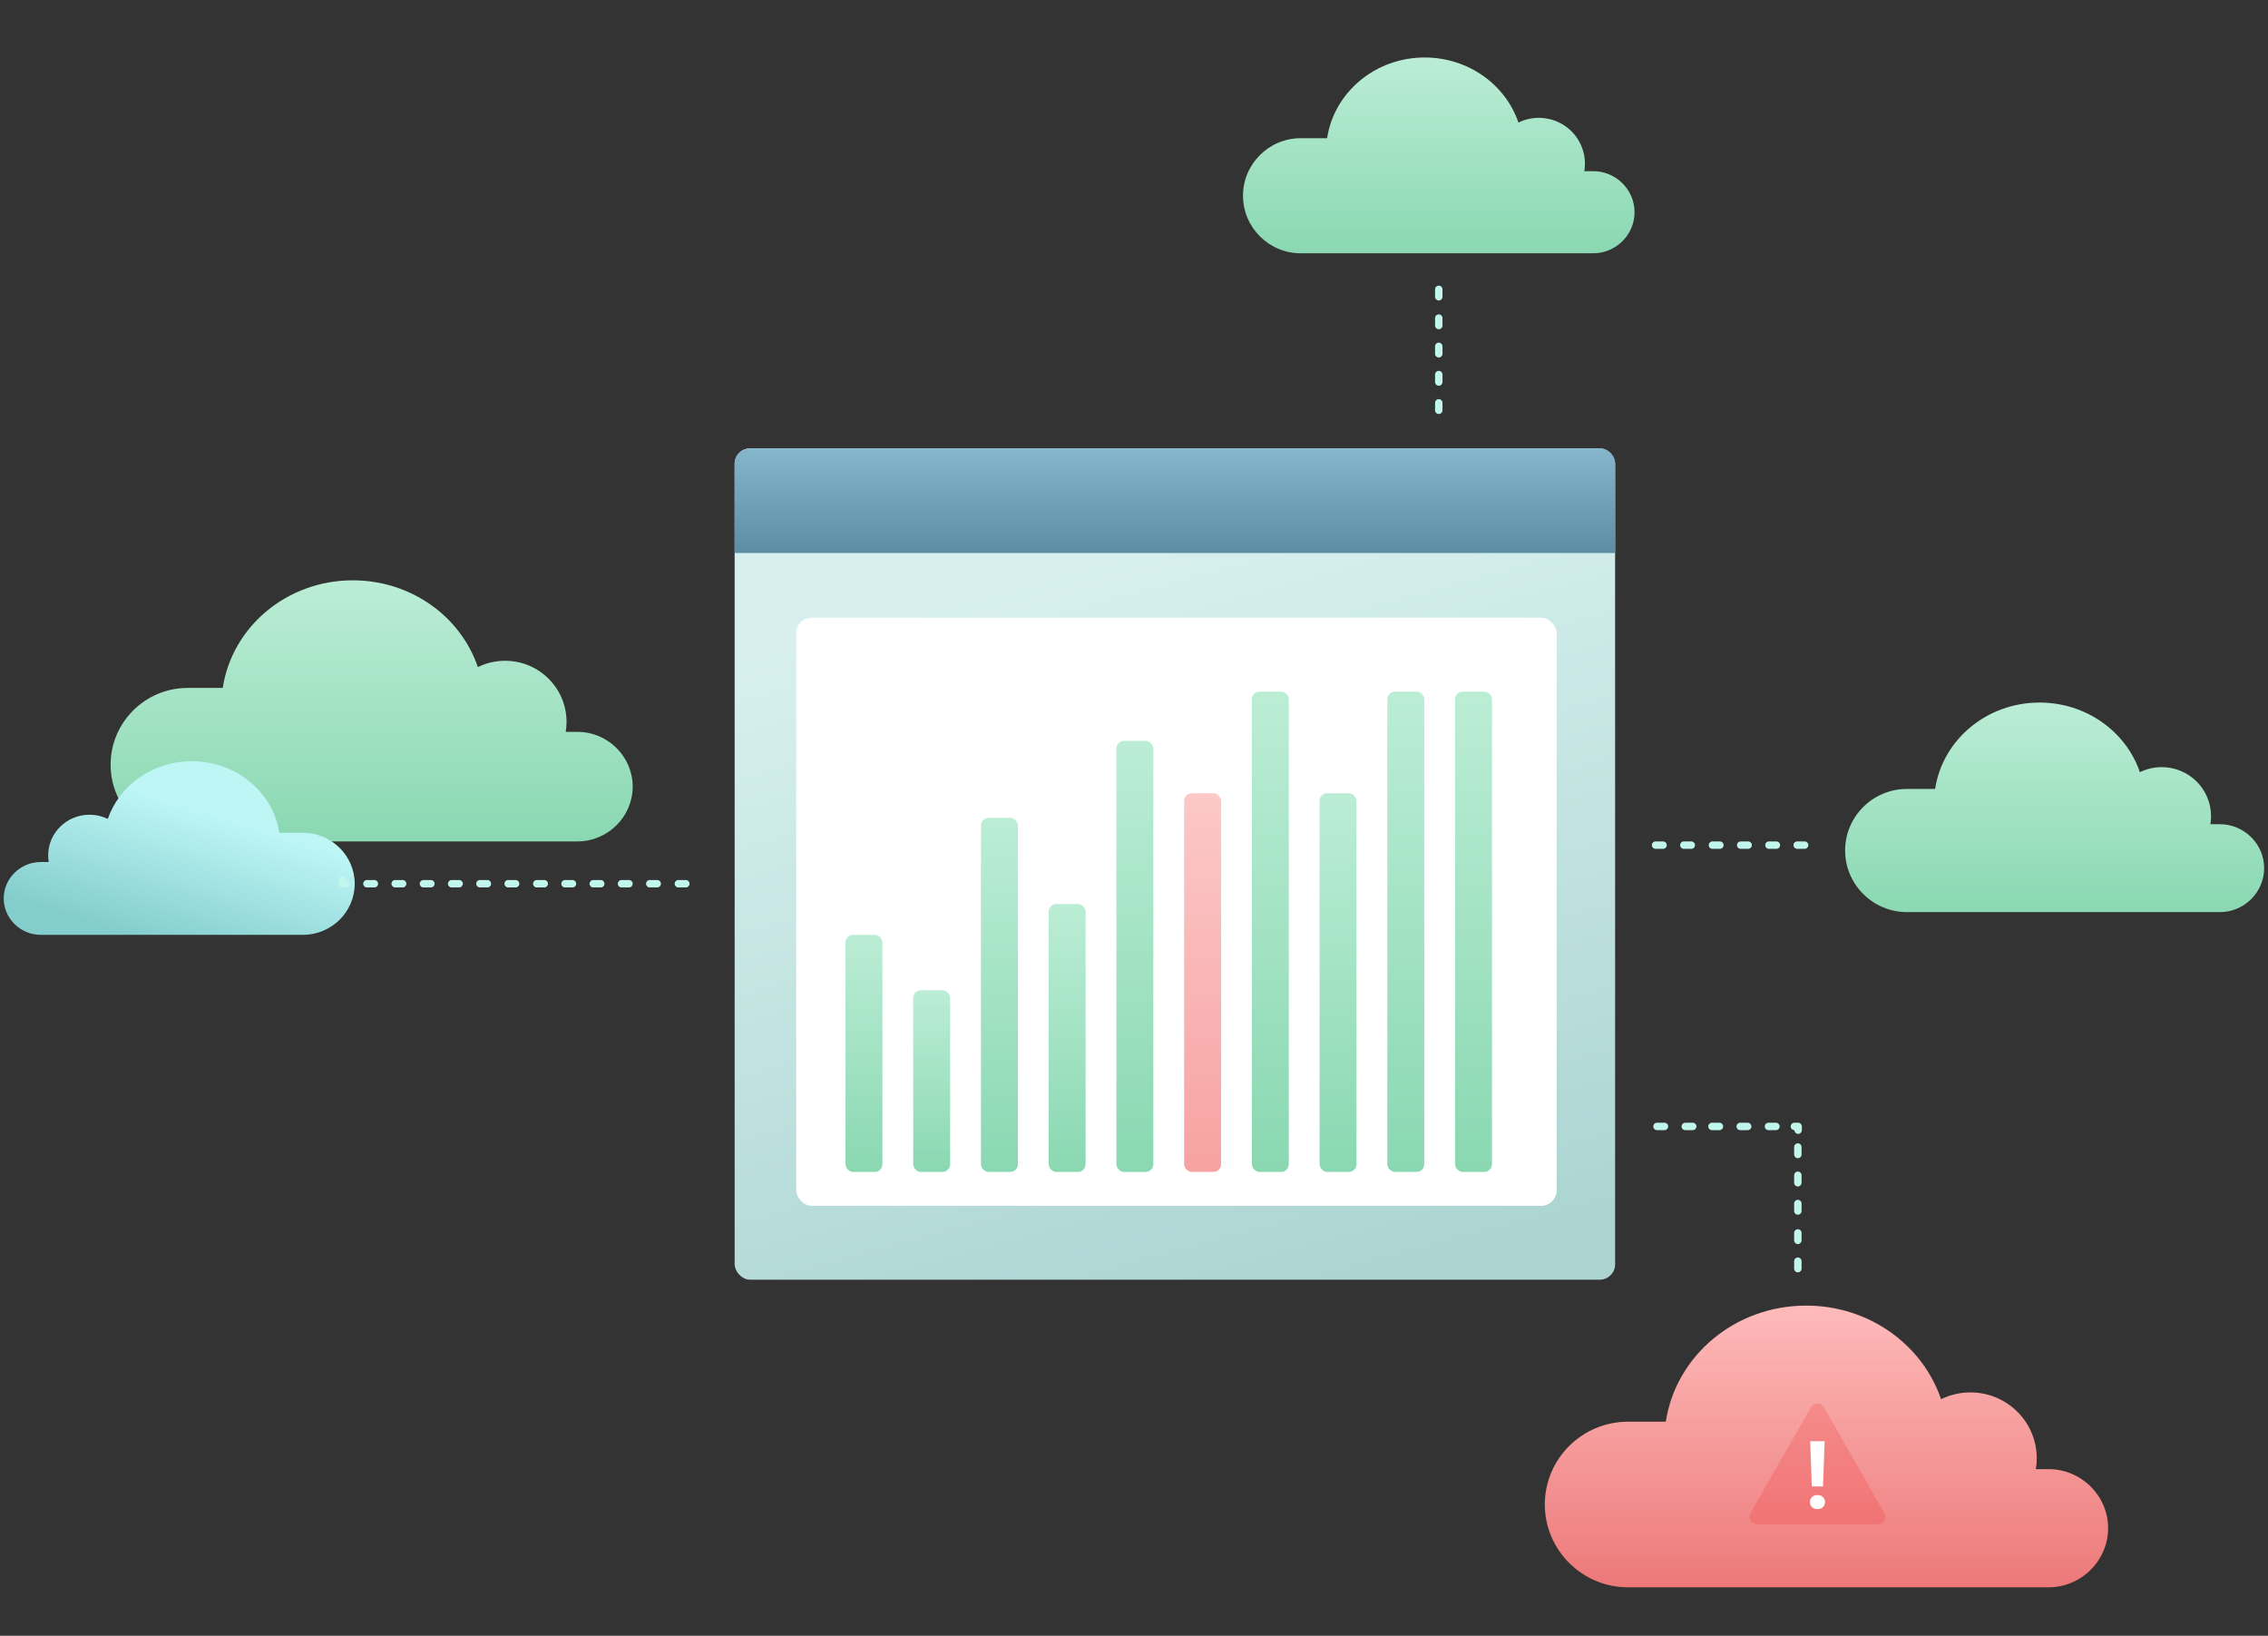 <svg width="588" height="424" viewBox="0 0 588 424" fill="none" xmlns="http://www.w3.org/2000/svg">
<rect x="0" y="0" width="588" height="424" fill="#333333" stroke="none"/>
<rect x="190.467" y="116.215" width="228.266" height="215.496" rx="4" fill="url(#paint0_linear)"/>
<rect x="206.43" y="160.112" width="197.139" height="152.443" rx="4" fill="white"/>
<rect x="219.2" y="242.32" width="9.578" height="61.456" rx="2" fill="url(#paint1_linear)"/>
<rect x="236.759" y="256.686" width="9.578" height="47.09" rx="2" fill="url(#paint2_linear)"/>
<rect x="254.318" y="211.991" width="9.578" height="91.785" rx="2" fill="url(#paint3_linear)"/>
<rect x="271.877" y="234.338" width="9.578" height="69.438" rx="2" fill="url(#paint4_linear)"/>
<rect x="289.436" y="192.038" width="9.578" height="111.739" rx="2" fill="url(#paint5_linear)"/>
<rect x="306.995" y="205.605" width="9.578" height="98.17" rx="2" fill="url(#paint6_linear)"/>
<rect x="324.554" y="179.267" width="9.578" height="124.509" rx="2" fill="url(#paint7_linear)"/>
<rect x="342.112" y="205.605" width="9.578" height="98.17" rx="2" fill="url(#paint8_linear)"/>
<rect x="359.671" y="179.267" width="9.578" height="124.509" rx="2" fill="url(#paint9_linear)"/>
<rect x="377.23" y="179.267" width="9.578" height="124.509" rx="2" fill="url(#paint10_linear)"/>
<path d="M190.467 120.215C190.467 118.006 192.258 116.215 194.467 116.215H414.733C416.942 116.215 418.733 118.006 418.733 120.215V143.351H190.467V120.215Z" fill="url(#paint11_linear)"/>
<path d="M465.147 328.838C465.147 329.37 465.578 329.802 466.11 329.802C466.642 329.802 467.074 329.37 467.074 328.838V326.911C467.074 326.379 466.642 325.947 466.11 325.947C465.578 325.947 465.147 326.379 465.147 326.911V328.838Z" fill="#C1F6ED"/>
<path d="M467.147 291.982C467.147 291.451 466.716 291.019 466.184 291.019H465.22C464.688 291.019 464.256 291.451 464.256 291.982C464.256 292.514 464.688 292.946 465.22 292.946C465.22 293.478 465.652 293.91 466.184 293.91C466.716 293.91 467.147 293.478 467.147 292.946V291.982Z" fill="#C1F6ED"/>
<path d="M465.147 321.514C465.147 322.046 465.579 322.478 466.11 322.478C466.642 322.478 467.074 322.046 467.074 321.514V319.587C467.074 319.055 466.642 318.624 466.11 318.624C465.579 318.624 465.147 319.055 465.147 319.587V321.514Z" fill="#C1F6ED"/>
<path d="M465.147 306.576C465.147 307.108 465.579 307.54 466.11 307.54C466.642 307.54 467.074 307.108 467.074 306.576V304.649C467.074 304.117 466.642 303.685 466.11 303.685C465.579 303.685 465.147 304.117 465.147 304.649V306.576Z" fill="#C1F6ED"/>
<path d="M465.147 313.899C465.147 314.431 465.579 314.863 466.11 314.863C466.642 314.863 467.074 314.431 467.074 313.899V311.972C467.074 311.44 466.642 311.008 466.11 311.008C465.579 311.008 465.147 311.44 465.147 311.972V313.899Z" fill="#C1F6ED"/>
<path d="M465.147 299.252C465.147 299.784 465.579 300.216 466.11 300.216C466.642 300.216 467.074 299.784 467.074 299.252V297.325C467.074 296.793 466.642 296.361 466.11 296.361C465.579 296.361 465.147 296.793 465.147 297.325V299.252Z" fill="#C1F6ED"/>
<path d="M445.776 292.946C446.308 292.946 446.739 292.514 446.739 291.982C446.739 291.45 446.308 291.019 445.776 291.019H443.849C443.317 291.019 442.885 291.45 442.885 291.982C442.885 292.514 443.317 292.946 443.849 292.946H445.776Z" fill="#C1F6ED"/>
<path d="M460.423 292.946C460.955 292.946 461.386 292.514 461.386 291.982C461.386 291.45 460.955 291.019 460.423 291.019H458.495C457.963 291.019 457.532 291.45 457.532 291.982C457.532 292.514 457.963 292.946 458.495 292.946H460.423Z" fill="#C1F6ED"/>
<path d="M453.099 292.946C453.631 292.946 454.063 292.514 454.063 291.982C454.063 291.45 453.631 291.019 453.099 291.019H451.172C450.64 291.019 450.208 291.45 450.208 291.982C450.208 292.514 450.64 292.946 451.172 292.946H453.099Z" fill="#C1F6ED"/>
<path d="M431.528 292.946C432.06 292.946 432.492 292.514 432.492 291.982C432.492 291.45 432.06 291.019 431.528 291.019H429.601C429.069 291.019 428.637 291.45 428.637 291.982C428.637 292.514 429.069 292.946 429.601 292.946H431.528Z" fill="#C1F6ED"/>
<path d="M438.852 292.946C439.383 292.946 439.815 292.514 439.815 291.982C439.815 291.45 439.383 291.019 438.852 291.019H436.924C436.392 291.019 435.961 291.45 435.961 291.982C435.961 292.514 436.392 292.946 436.924 292.946H438.852Z" fill="#C1F6ED"/>
<path d="M130.952 171.279C128.417 171.279 126.02 171.867 123.892 172.914C119.448 159.852 106.616 150.425 91.476 150.425C74.328 150.425 60.14 162.526 57.749 178.319H48.639C37.637 178.319 28.676 187.25 28.676 198.186V198.202C28.676 209.139 37.637 218.102 48.639 218.102H81.348H98.564H149.735C157.58 218.102 164.029 211.697 164.029 203.899V203.896C164.029 196.097 157.58 189.714 149.735 189.714H146.671C146.809 188.814 146.883 188 146.883 187.119C146.883 178.374 139.75 171.279 130.952 171.279Z" fill="url(#paint12_linear)"/>
<path d="M398.965 30.542C397.064 30.542 395.266 30.983 393.67 31.769C390.337 21.972 380.713 14.902 369.358 14.902C356.497 14.902 345.856 23.977 344.062 35.822H337.23C328.979 35.822 322.258 42.52 322.258 50.723V50.735C322.258 58.937 328.979 65.659 337.23 65.659H361.762H374.674H413.052C418.936 65.659 423.773 60.856 423.773 55.007V55.005C423.773 49.156 418.936 44.368 413.052 44.368H410.754C410.858 43.694 410.913 43.083 410.913 42.422C410.913 35.863 405.564 30.542 398.965 30.542Z" fill="url(#paint13_linear)"/>
<path d="M560.453 198.848C558.418 198.848 556.494 199.32 554.786 200.161C551.22 189.677 540.92 182.11 528.768 182.11C515.004 182.11 503.617 191.823 501.698 204.499H494.386C485.555 204.499 478.363 211.667 478.363 220.445V220.458C478.363 229.235 485.555 236.43 494.386 236.43H520.639H534.457H575.528C581.825 236.43 587.001 231.289 587.001 225.03V225.028C587.001 218.768 581.825 213.645 575.528 213.645H573.069C573.18 212.923 573.239 212.269 573.239 211.562C573.239 204.543 567.514 198.848 560.453 198.848Z" fill="url(#paint14_linear)"/>
<path d="M510.858 360.924C508.123 360.924 505.536 361.558 503.24 362.688C498.446 348.594 484.601 338.423 468.265 338.423C449.763 338.423 434.455 351.479 431.875 368.519H422.047C410.176 368.519 400.508 378.155 400.508 389.955V389.972C400.508 401.772 410.176 411.443 422.047 411.443H457.337H475.913H531.123C539.588 411.443 546.546 404.533 546.546 396.119V396.115C546.546 387.701 539.588 380.814 531.123 380.814H527.817C527.967 379.843 528.046 378.964 528.046 378.014C528.046 368.579 520.35 360.924 510.858 360.924Z" fill="url(#paint15_linear)"/>
<path d="M23.2 211.186C24.904 211.186 26.516 211.577 27.946 212.274C30.934 203.588 39.561 197.32 49.74 197.32C61.269 197.32 70.808 205.366 72.416 215.867H78.54C85.937 215.867 91.962 221.806 91.962 229.078V229.088C91.962 236.36 85.937 242.32 78.54 242.32H56.55H44.975H10.572C5.297 242.32 0.962 238.061 0.962 232.876V232.874C0.962 227.688 5.297 223.444 10.572 223.444H12.632C12.539 222.846 12.489 222.304 12.489 221.719C12.489 215.904 17.285 211.186 23.2 211.186Z" fill="url(#paint16_linear)"/>
<path d="M372.052 91.701C372.052 92.233 372.483 92.665 373.015 92.665C373.547 92.665 373.979 92.233 373.979 91.701V89.774C373.979 89.242 373.547 88.81 373.015 88.81C372.483 88.81 372.052 89.242 372.052 89.774V91.701Z" fill="#C1F6ED"/>
<path d="M373.015 85.341C373.547 85.341 373.979 84.909 373.979 84.377V82.45C373.979 81.918 373.547 81.486 373.015 81.486C372.483 81.486 372.052 81.918 372.052 82.45V84.377C372.052 84.909 372.483 85.341 373.015 85.341Z" fill="#C1F6ED"/>
<path d="M373.015 77.893C373.547 77.893 373.979 77.461 373.979 76.929V75.002C373.979 74.47 373.547 74.038 373.015 74.038C372.483 74.038 372.052 74.47 372.052 75.002V76.929C372.052 77.461 372.483 77.893 373.015 77.893Z" fill="#C1F6ED"/>
<path d="M372.052 99.024C372.052 99.556 372.483 99.988 373.015 99.988C373.547 99.988 373.979 99.556 373.979 99.024V97.097C373.979 96.565 373.547 96.133 373.015 96.133C372.483 96.133 372.052 96.565 372.052 97.097V99.024Z" fill="#C1F6ED"/>
<path d="M372.052 106.348C372.052 106.88 372.483 107.311 373.015 107.311C373.547 107.311 373.979 106.88 373.979 106.348V104.421C373.979 103.889 373.547 103.457 373.015 103.457C372.483 103.457 372.052 103.889 372.052 104.421V106.348Z" fill="#C1F6ED"/>
<path d="M453.22 220.029C453.752 220.029 454.183 219.597 454.183 219.065C454.183 218.533 453.752 218.102 453.22 218.102H451.293C450.761 218.102 450.329 218.533 450.329 219.065C450.329 219.597 450.761 220.029 451.293 220.029H453.22Z" fill="#C1F6ED"/>
<path d="M445.896 220.029C446.428 220.029 446.86 219.597 446.86 219.065C446.86 218.533 446.428 218.102 445.896 218.102H443.969C443.437 218.102 443.005 218.533 443.005 219.065C443.005 219.597 443.437 220.029 443.969 220.029H445.896Z" fill="#C1F6ED"/>
<path d="M438.48 220.029C439.012 220.029 439.444 219.597 439.444 219.065C439.444 218.533 439.012 218.102 438.48 218.102H436.553C436.021 218.102 435.589 218.533 435.589 219.065C435.589 219.597 436.021 220.029 436.553 220.029H438.48Z" fill="#C1F6ED"/>
<path d="M431.156 220.029C431.688 220.029 432.12 219.597 432.12 219.065C432.12 218.533 431.688 218.102 431.156 218.102H429.229C428.697 218.102 428.266 218.533 428.266 219.065C428.266 219.597 428.697 220.029 429.229 220.029H431.156Z" fill="#C1F6ED"/>
<path d="M460.543 220.029C461.075 220.029 461.507 219.597 461.507 219.065C461.507 218.533 461.075 218.102 460.543 218.102H458.616C458.084 218.102 457.652 218.533 457.652 219.065C457.652 219.597 458.084 220.029 458.616 220.029H460.543Z" fill="#C1F6ED"/>
<path d="M467.867 220.029C468.399 220.029 468.83 219.597 468.83 219.065C468.83 218.533 468.399 218.102 467.867 218.102H465.94C465.408 218.102 464.976 218.533 464.976 219.065C464.976 219.597 465.408 220.029 465.94 220.029H467.867Z" fill="#C1F6ED"/>
<path d="M87.81 229.07C87.81 229.602 88.242 230.033 88.774 230.033H89.738C90.269 230.033 90.701 229.602 90.701 229.07C90.701 228.538 90.269 228.106 89.738 228.106C89.738 227.574 89.306 227.143 88.774 227.143C88.242 227.143 87.81 227.574 87.81 228.106V229.07Z" fill="#C1F6ED"/>
<path d="M126.355 230.033C126.887 230.033 127.319 229.601 127.319 229.07C127.319 228.538 126.887 228.106 126.355 228.106H124.428C123.896 228.106 123.464 228.538 123.464 229.07C123.464 229.601 123.896 230.033 124.428 230.033H126.355Z" fill="#C1F6ED"/>
<path d="M97.061 230.033C97.593 230.033 98.025 229.601 98.025 229.07C98.025 228.538 97.593 228.106 97.061 228.106H95.134C94.602 228.106 94.17 228.538 94.17 229.07C94.17 229.601 94.602 230.033 95.134 230.033H97.061Z" fill="#C1F6ED"/>
<path d="M133.679 230.033C134.21 230.033 134.642 229.601 134.642 229.07C134.642 228.538 134.21 228.106 133.679 228.106H131.751C131.219 228.106 130.788 228.538 130.788 229.07C130.788 229.601 131.219 230.033 131.751 230.033H133.679Z" fill="#C1F6ED"/>
<path d="M119.032 230.033C119.563 230.033 119.995 229.601 119.995 229.07C119.995 228.538 119.563 228.106 119.032 228.106H117.104C116.572 228.106 116.141 228.538 116.141 229.07C116.141 229.601 116.572 230.033 117.104 230.033H119.032Z" fill="#C1F6ED"/>
<path d="M111.708 230.033C112.24 230.033 112.672 229.601 112.672 229.07C112.672 228.538 112.24 228.106 111.708 228.106H109.781C109.249 228.106 108.817 228.538 108.817 229.07C108.817 229.601 109.249 230.033 109.781 230.033H111.708Z" fill="#C1F6ED"/>
<path d="M104.385 230.033C104.916 230.033 105.348 229.601 105.348 229.07C105.348 228.538 104.916 228.106 104.385 228.106H102.457C101.925 228.106 101.494 228.538 101.494 229.07C101.494 229.601 101.925 230.033 102.457 230.033H104.385Z" fill="#C1F6ED"/>
<path d="M163.065 230.033C163.597 230.033 164.029 229.601 164.029 229.07C164.029 228.538 163.597 228.106 163.065 228.106H161.138C160.606 228.106 160.174 228.538 160.174 229.07C160.174 229.601 160.606 230.033 161.138 230.033H163.065Z" fill="#C1F6ED"/>
<path d="M170.389 230.033C170.921 230.033 171.353 229.601 171.353 229.07C171.353 228.538 170.921 228.106 170.389 228.106H168.462C167.93 228.106 167.498 228.538 167.498 229.07C167.498 229.601 167.93 230.033 168.462 230.033H170.389Z" fill="#C1F6ED"/>
<path d="M177.805 230.033C178.337 230.033 178.769 229.601 178.769 229.07C178.769 228.538 178.337 228.106 177.805 228.106H175.878C175.346 228.106 174.914 228.538 174.914 229.07C174.914 229.601 175.346 230.033 175.878 230.033H177.805Z" fill="#C1F6ED"/>
<path d="M155.742 230.033C156.274 230.033 156.705 229.601 156.705 229.07C156.705 228.538 156.274 228.106 155.742 228.106H153.815C153.283 228.106 152.851 228.538 152.851 229.07C152.851 229.601 153.283 230.033 153.815 230.033H155.742Z" fill="#C1F6ED"/>
<path d="M148.418 230.033C148.95 230.033 149.382 229.601 149.382 229.07C149.382 228.538 148.95 228.106 148.418 228.106H146.491C145.959 228.106 145.527 228.538 145.527 229.07C145.527 229.601 145.959 230.033 146.491 230.033H148.418Z" fill="#C1F6ED"/>
<path d="M141.095 230.033C141.627 230.033 142.059 229.601 142.059 229.07C142.059 228.538 141.627 228.106 141.095 228.106H139.168C138.636 228.106 138.204 228.538 138.204 229.07C138.204 229.601 138.636 230.033 139.168 230.033H141.095Z" fill="#C1F6ED"/>
<path d="M486.828 395.083H455.552C454.851 395.083 454.206 394.708 453.857 394.101C453.509 393.494 453.511 392.748 453.864 392.143L469.502 364.775C469.852 364.175 470.495 363.806 471.19 363.806C471.885 363.806 472.528 364.175 472.879 364.775L488.518 392.143C488.87 392.748 488.872 393.494 488.524 394.101C488.176 394.708 487.528 395.083 486.828 395.083Z" fill="#E90000" fill-opacity="0.15"/>
<path d="M469.235 389.357C469.235 389.094 469.281 388.853 469.375 388.628C469.467 388.405 469.599 388.211 469.769 388.049C469.936 387.885 470.142 387.757 470.379 387.665C470.617 387.575 470.885 387.527 471.184 387.527C471.483 387.527 471.753 387.575 471.993 387.665C472.238 387.757 472.444 387.885 472.611 388.049C472.782 388.211 472.914 388.405 473.005 388.628C473.099 388.853 473.145 389.094 473.145 389.357C473.145 389.621 473.099 389.861 473.005 390.08C472.913 390.3 472.781 390.49 472.611 390.655C472.444 390.817 472.238 390.944 471.993 391.038C471.753 391.128 471.483 391.173 471.184 391.173C470.884 391.173 470.617 391.128 470.379 391.037C470.142 390.943 469.936 390.816 469.769 390.654C469.598 390.489 469.466 390.299 469.375 390.079C469.281 389.86 469.235 389.62 469.235 389.357ZM472.637 385.308H469.731L469.319 373.58H473.047L472.637 385.308Z" fill="white"/>
<defs>
<linearGradient id="paint0_linear" x1="304.958" y1="140.105" x2="356.42" y2="329.402" gradientUnits="userSpaceOnUse">
<stop stop-color="#D7F0EF"/>
<stop offset="1" stop-color="#ACD5D2"/>
</linearGradient>
<linearGradient id="paint1_linear" x1="223.989" y1="242.32" x2="223.989" y2="303.776" gradientUnits="userSpaceOnUse">
<stop stop-color="#BBEDD5"/>
<stop offset="1" stop-color="#8AD8B2"/>
</linearGradient>
<linearGradient id="paint2_linear" x1="241.548" y1="256.686" x2="241.548" y2="303.776" gradientUnits="userSpaceOnUse">
<stop stop-color="#BBEDD5"/>
<stop offset="1" stop-color="#8AD8B2"/>
</linearGradient>
<linearGradient id="paint3_linear" x1="259.107" y1="211.991" x2="259.107" y2="303.776" gradientUnits="userSpaceOnUse">
<stop stop-color="#BBEDD5"/>
<stop offset="1" stop-color="#8AD8B2"/>
</linearGradient>
<linearGradient id="paint4_linear" x1="276.666" y1="234.338" x2="276.666" y2="303.776" gradientUnits="userSpaceOnUse">
<stop stop-color="#BBEDD5"/>
<stop offset="1" stop-color="#8AD8B2"/>
</linearGradient>
<linearGradient id="paint5_linear" x1="294.225" y1="192.038" x2="294.225" y2="303.776" gradientUnits="userSpaceOnUse">
<stop stop-color="#BBEDD5"/>
<stop offset="1" stop-color="#8AD8B2"/>
</linearGradient>
<linearGradient id="paint6_linear" x1="311.783" y1="205.605" x2="311.783" y2="303.776" gradientUnits="userSpaceOnUse">
<stop stop-color="#FCC8C8"/>
<stop offset="1" stop-color="#F7A2A2"/>
</linearGradient>
<linearGradient id="paint7_linear" x1="329.342" y1="179.267" x2="329.342" y2="303.776" gradientUnits="userSpaceOnUse">
<stop stop-color="#BBEDD5"/>
<stop offset="1" stop-color="#8AD8B2"/>
</linearGradient>
<linearGradient id="paint8_linear" x1="346.901" y1="205.605" x2="346.901" y2="303.776" gradientUnits="userSpaceOnUse">
<stop stop-color="#BBEDD5"/>
<stop offset="1" stop-color="#8AD8B2"/>
</linearGradient>
<linearGradient id="paint9_linear" x1="364.46" y1="179.267" x2="364.46" y2="303.776" gradientUnits="userSpaceOnUse">
<stop stop-color="#BBEDD5"/>
<stop offset="1" stop-color="#8AD8B2"/>
</linearGradient>
<linearGradient id="paint10_linear" x1="382.019" y1="179.267" x2="382.019" y2="303.776" gradientUnits="userSpaceOnUse">
<stop stop-color="#BBEDD5"/>
<stop offset="1" stop-color="#8AD8B2"/>
</linearGradient>
<linearGradient id="paint11_linear" x1="304.6" y1="116.215" x2="304.6" y2="143.351" gradientUnits="userSpaceOnUse">
<stop stop-color="#86B6CB"/>
<stop offset="1" stop-color="#5C8DA2"/>
</linearGradient>
<linearGradient id="paint12_linear" x1="96.353" y1="150.425" x2="96.353" y2="218.102" gradientUnits="userSpaceOnUse">
<stop stop-color="#BBEDD5"/>
<stop offset="1" stop-color="#8AD8B2"/>
</linearGradient>
<linearGradient id="paint13_linear" x1="373.015" y1="14.902" x2="373.015" y2="65.659" gradientUnits="userSpaceOnUse">
<stop stop-color="#BBEDD5"/>
<stop offset="1" stop-color="#8AD8B2"/>
</linearGradient>
<linearGradient id="paint14_linear" x1="532.682" y1="182.11" x2="532.682" y2="236.43" gradientUnits="userSpaceOnUse">
<stop stop-color="#BBEDD5"/>
<stop offset="1" stop-color="#8AD8B2"/>
</linearGradient>
<linearGradient id="paint15_linear" x1="473.527" y1="338.423" x2="473.527" y2="411.443" gradientUnits="userSpaceOnUse">
<stop stop-color="#FEBABA"/>
<stop offset="1" stop-color="#ED7979"/>
</linearGradient>
<linearGradient id="paint16_linear" x1="46.462" y1="197.32" x2="32.462" y2="242.32" gradientUnits="userSpaceOnUse">
<stop offset="0.219" stop-color="#BEF6F6"/>
<stop offset="1" stop-color="#84CDCD"/>
</linearGradient>
</defs>
</svg>
